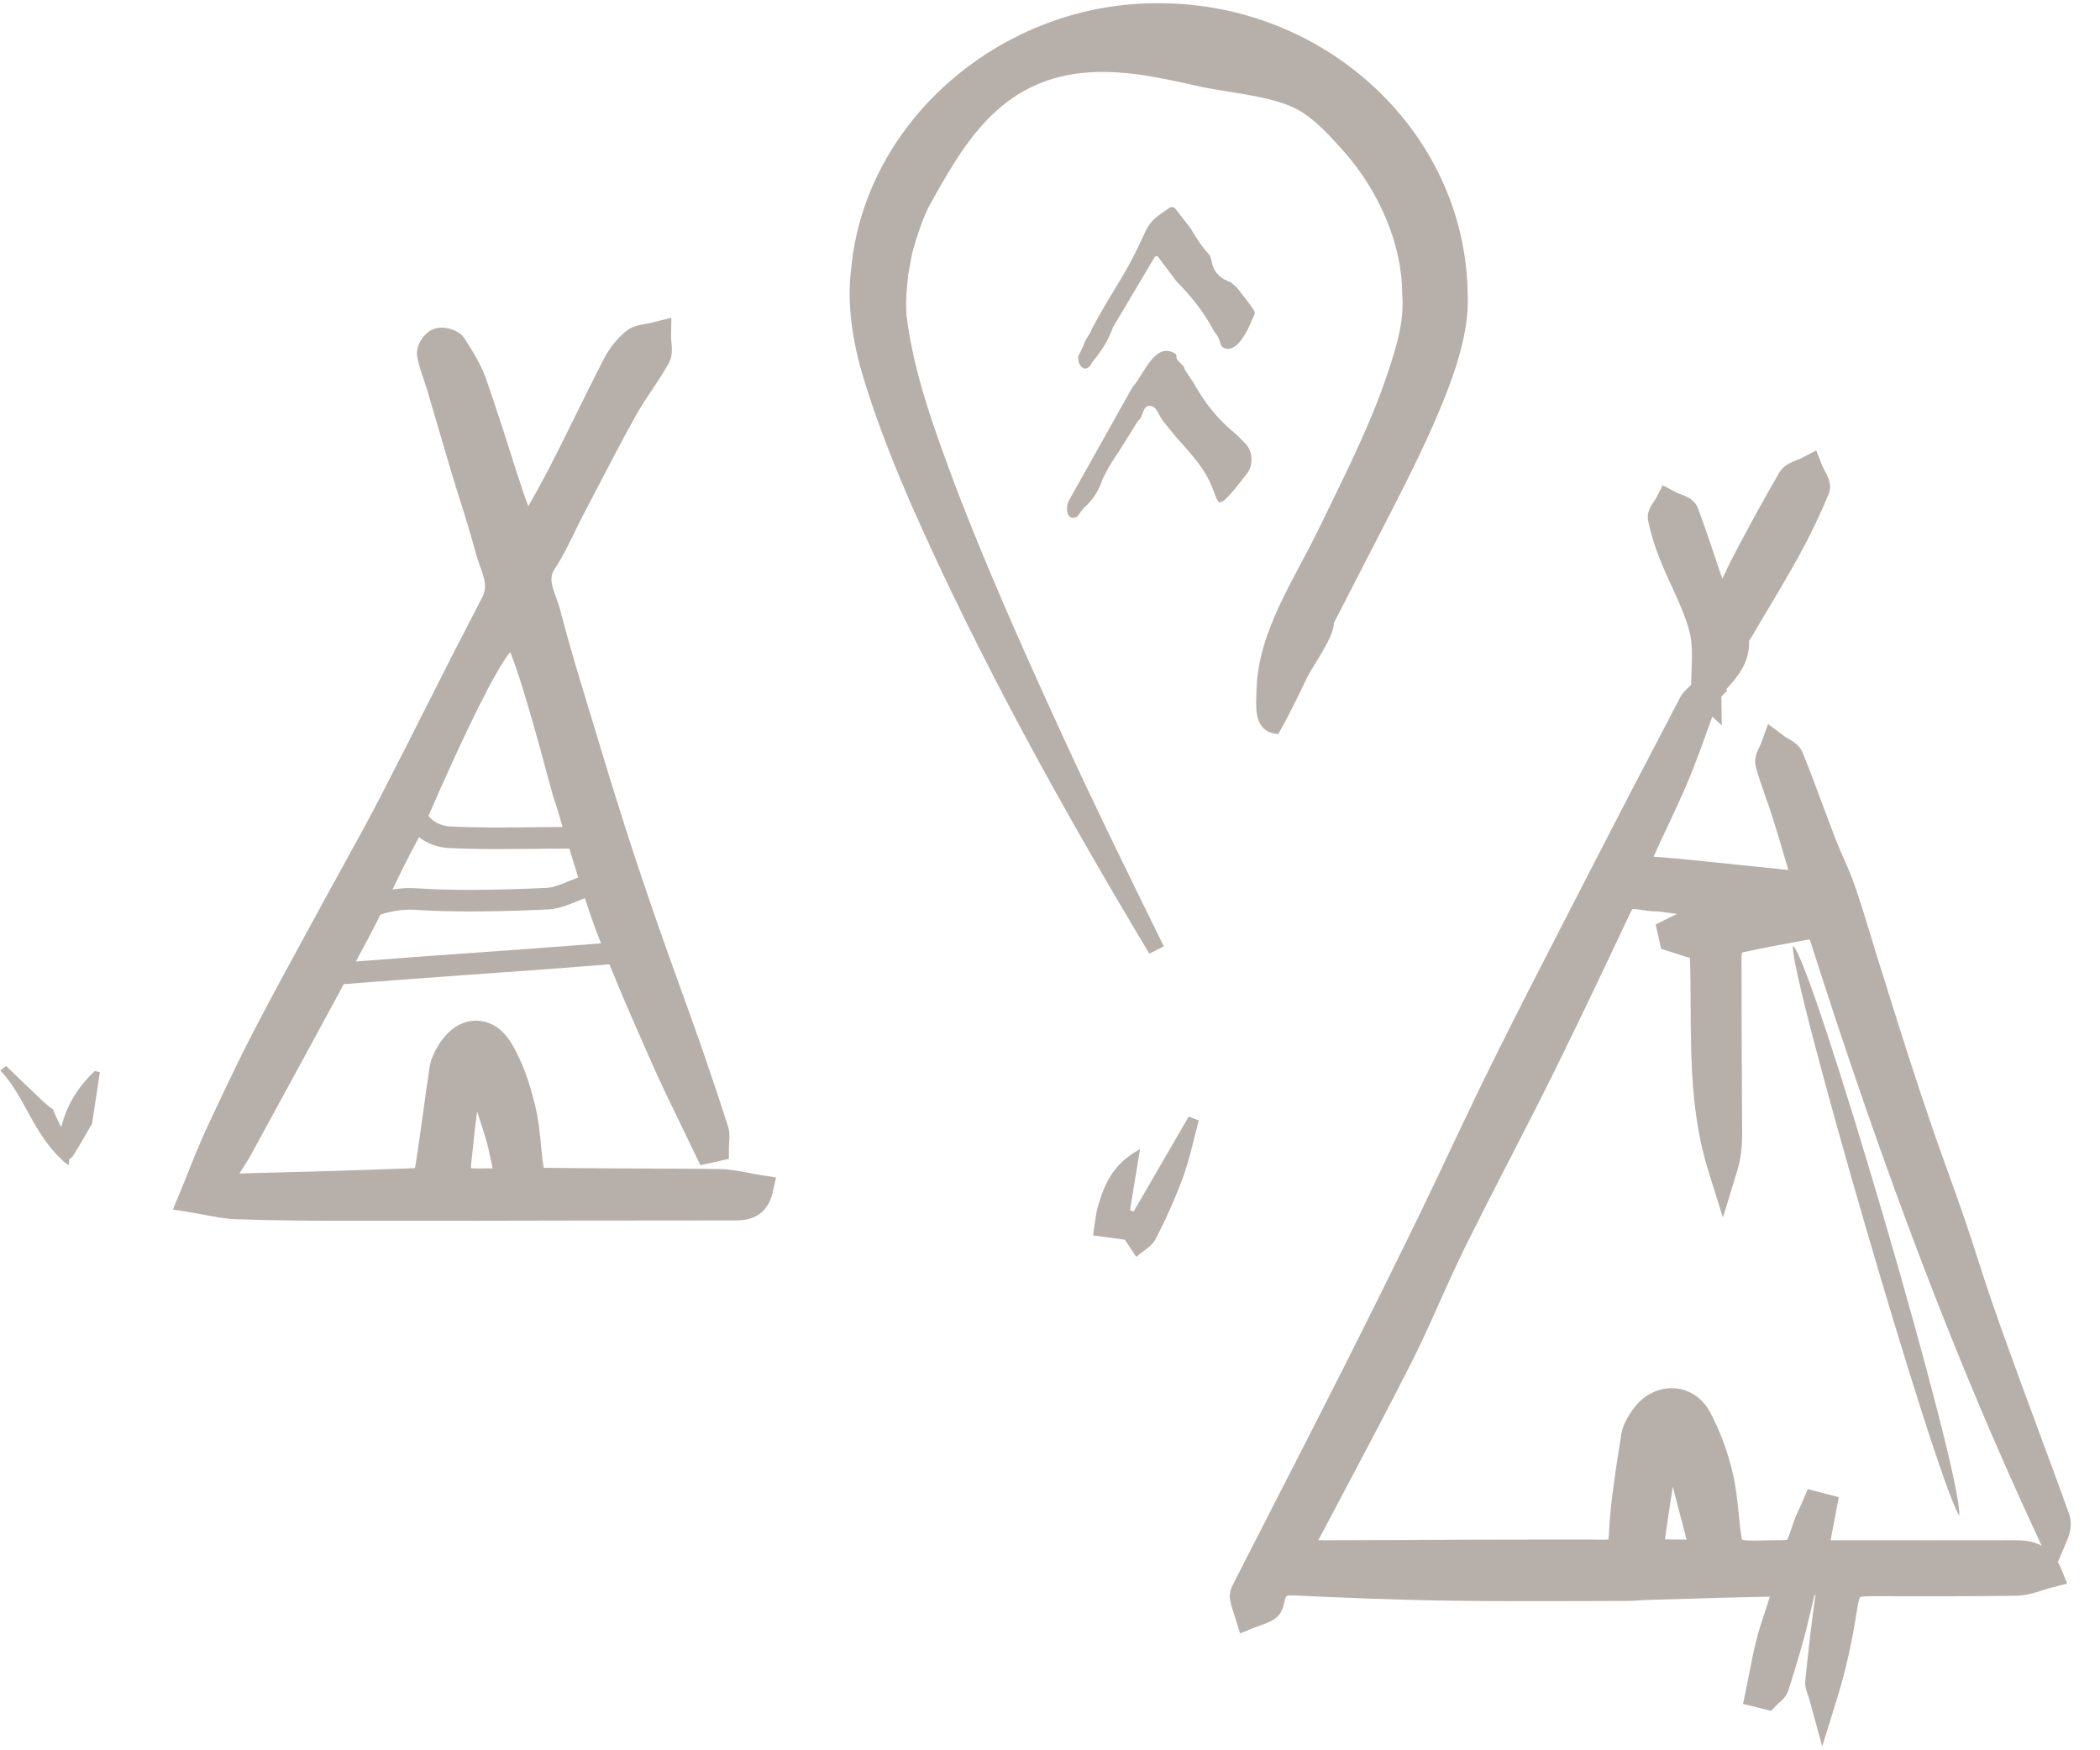 <?xml version="1.0" encoding="UTF-8"?> <svg xmlns="http://www.w3.org/2000/svg" width="120" height="100" viewBox="0 0 120 100" fill="none"><g clip-path="url(#clip0_1049_2920)"><mask id="mask0_1049_2920" style="mask-type:luminance" maskUnits="userSpaceOnUse" x="-4" y="-4" width="128" height="109"><path d="M-3.855 -3.96H123.296V104.951H-3.855V-3.96Z" fill="white"></path></mask><g mask="url(#mask0_1049_2920)"><path d="M71.22 17.123L70.69 16.444L70.656 16.399C70.558 16.327 70.465 16.249 70.377 16.165C70.363 16.152 70.35 16.14 70.338 16.132C69.714 15.91 69.331 15.544 69.223 14.869C69.198 14.789 69.175 14.709 69.154 14.627C69.141 14.611 69.133 14.594 69.12 14.581C69.084 14.535 69.046 14.49 69.007 14.446C68.995 14.429 68.982 14.416 68.97 14.401C68.932 14.356 68.893 14.312 68.853 14.269C68.836 14.249 68.819 14.224 68.802 14.204C68.515 13.828 68.254 13.433 68.023 13.023L67.975 12.966L67.167 11.926C67.126 11.875 67.067 11.841 67.001 11.832C66.935 11.823 66.868 11.839 66.814 11.877L66.216 12.3C65.876 12.543 65.609 12.867 65.442 13.241C65.274 13.62 65.063 14.068 64.809 14.574C64.117 15.926 63.651 16.535 62.869 17.924C62.739 18.151 62.598 18.414 62.434 18.718C62.421 18.739 62.413 18.759 62.4 18.78C62.297 19.088 62.038 19.331 61.913 19.738C61.909 19.75 61.901 19.763 61.896 19.775C61.806 19.964 61.707 20.161 61.612 20.367C61.587 20.77 61.797 21.046 61.995 21.058C62.146 21.067 62.271 20.922 62.31 20.877L62.417 20.697L62.438 20.659C62.942 20.063 63.325 19.454 63.592 18.714L63.617 18.669L65.979 14.689C65.989 14.673 66.003 14.659 66.02 14.649C66.037 14.64 66.056 14.634 66.076 14.633C66.095 14.632 66.115 14.636 66.133 14.644C66.15 14.652 66.166 14.665 66.177 14.68L67.157 15.983C67.176 16.004 67.188 16.026 67.205 16.05C68.049 16.889 68.819 17.867 69.395 18.96L69.434 19.009C69.447 19.025 69.459 19.042 69.469 19.06C69.714 19.331 69.714 19.697 69.843 19.821C70.355 20.186 70.867 19.574 71.117 19.142L71.155 19.08C71.219 18.977 71.276 18.872 71.327 18.763C71.378 18.656 71.585 18.179 71.685 17.962C71.7 17.927 71.706 17.89 71.703 17.853C71.7 17.815 71.688 17.779 71.667 17.748C71.527 17.536 71.379 17.329 71.224 17.127L71.22 17.123Z" fill="#B7B0AA"></path><path d="M71.124 25.302C70.978 25.157 70.836 25.019 70.698 24.874C70.68 24.858 70.667 24.841 70.65 24.826C69.583 23.965 68.817 22.987 68.211 21.885L68.146 21.79C68.008 21.589 67.88 21.392 67.75 21.194C67.728 21.162 67.708 21.13 67.69 21.096C67.669 20.791 67.157 20.668 67.231 20.319C67.214 20.287 67.197 20.255 67.178 20.224C66.012 19.447 65.371 21.403 64.734 22.091L64.695 22.152C64.059 23.291 63.185 24.849 62.449 26.157C62.441 26.169 62.437 26.182 62.433 26.189C62.303 26.412 62.178 26.658 62.058 26.856L62.041 26.886L61.047 28.657C60.884 29.106 60.991 29.48 61.198 29.566C61.232 29.578 61.344 29.619 61.542 29.529L61.912 29.044C61.912 29.044 61.929 29.024 61.938 29.01C62.433 28.604 62.816 27.991 63.01 27.353C63.018 27.337 63.026 27.316 63.035 27.3C63.203 26.968 63.379 26.63 63.607 26.297C63.616 26.28 63.624 26.264 63.638 26.248C63.723 26.104 63.813 25.968 63.913 25.832C63.925 25.808 63.943 25.783 63.956 25.762L65.014 24.073C65.014 24.073 65.027 24.047 65.035 24.04C65.375 23.842 65.247 22.987 65.883 23.229C66.137 23.353 66.266 23.842 66.481 24.081L66.529 24.138C66.666 24.311 66.817 24.495 66.968 24.685L67.01 24.739C67.798 25.672 68.692 26.527 69.157 27.596L69.196 27.682C69.492 28.328 69.532 28.764 69.764 28.69C69.992 28.616 70.331 28.259 71.252 27.065C71.648 26.552 71.592 25.754 71.124 25.293V25.302ZM117.595 89.239L118.12 88.005C118.356 87.45 118.394 86.941 118.231 86.487C117.71 85.037 117.164 83.568 116.639 82.146L115.633 79.416L115.538 79.161C114.966 77.589 114.367 75.961 113.817 74.357C113.546 73.576 113.288 72.775 113.038 71.997C112.797 71.249 112.548 70.476 112.29 69.719C111.979 68.816 111.66 67.916 111.334 67.018C111.049 66.233 110.77 65.446 110.496 64.658C109.998 63.214 109.515 61.765 109.046 60.312C108.573 58.83 108.106 57.347 107.643 55.863L107.286 54.732C107.148 54.288 107.011 53.843 106.877 53.395C106.598 52.477 106.31 51.528 105.987 50.599C105.798 50.069 105.585 49.546 105.35 49.033C105.187 48.662 105.035 48.309 104.894 47.951C104.648 47.313 104.412 46.677 104.171 46.035C103.801 45.039 103.418 44.016 103.01 43.009C102.837 42.577 102.454 42.354 102.175 42.194C102.101 42.149 102.024 42.108 101.981 42.075L101.031 41.368L100.639 42.458C100.622 42.507 100.583 42.585 100.548 42.659C100.402 42.952 100.204 43.354 100.334 43.815C100.497 44.414 100.703 44.998 100.901 45.563C101.039 45.944 101.177 46.335 101.298 46.722C101.581 47.618 101.848 48.535 102.132 49.505C102.149 49.572 102.17 49.642 102.192 49.706L101.564 49.641C100.163 49.493 98.762 49.348 97.361 49.206C96.422 49.111 95.454 49.012 94.492 48.946C94.749 48.367 95.019 47.787 95.287 47.224C95.695 46.352 96.121 45.452 96.5 44.538C96.96 43.428 97.365 42.289 97.761 41.187C97.786 41.105 97.816 41.026 97.847 40.944L98.389 41.446L98.363 39.801L98.703 39.452L98.638 39.39C99.249 38.712 99.998 37.877 99.946 36.61C99.994 36.541 100.041 36.471 100.079 36.409C100.359 35.932 100.639 35.459 100.923 34.982C101.567 33.918 102.192 32.843 102.798 31.759C103.432 30.609 103.999 29.427 104.498 28.218C104.709 27.696 104.446 27.215 104.257 26.865C104.209 26.774 104.158 26.68 104.132 26.618L103.784 25.735L102.915 26.187C102.863 26.216 102.773 26.248 102.682 26.281C102.364 26.408 101.921 26.577 101.675 27.001C100.772 28.555 99.905 30.129 99.077 31.722C98.84 32.17 98.626 32.622 98.418 33.074L98.169 32.33C97.808 31.249 97.434 30.13 97.026 29.037C96.836 28.535 96.336 28.345 96.005 28.222C95.928 28.193 95.837 28.161 95.794 28.136L95.011 27.728L94.615 28.494C94.595 28.527 94.551 28.591 94.513 28.65C94.339 28.905 94.082 29.283 94.181 29.76C94.327 30.471 94.555 31.215 94.856 31.973C95.063 32.482 95.291 32.984 95.514 33.469C95.932 34.373 96.319 35.225 96.547 36.108C96.719 36.779 96.69 37.536 96.659 38.338C96.646 38.601 96.638 38.864 96.633 39.135C96.418 39.325 96.16 39.559 95.988 39.887C94.076 43.531 92.18 47.182 90.3 50.842L89.694 52.023C88.213 54.896 86.682 57.869 85.224 60.813C84.441 62.393 83.679 64.004 82.939 65.563C82.362 66.792 81.759 68.062 81.158 69.304C79.678 72.342 78.177 75.37 76.653 78.388C75.346 80.978 73.999 83.605 72.695 86.147C71.964 87.577 71.228 89.008 70.5 90.439C70.392 90.649 70.217 90.991 70.289 91.394C70.341 91.677 70.422 91.932 70.505 92.183C70.535 92.265 70.561 92.352 70.587 92.438L70.858 93.322L71.744 92.969C71.826 92.936 71.908 92.906 71.989 92.878C72.248 92.787 72.541 92.685 72.82 92.507C73.245 92.236 73.344 91.768 73.404 91.488C73.478 91.151 73.513 91.151 73.805 91.151H73.908C76.317 91.266 79.501 91.402 82.733 91.451C84.019 91.472 85.413 91.48 87.113 91.48C88.141 91.48 89.165 91.476 90.188 91.476C91.113 91.472 92.038 91.467 92.963 91.467C93.204 91.467 93.433 91.451 93.656 91.438C93.802 91.43 93.944 91.418 94.09 91.414L95.326 91.377C97.227 91.319 99.193 91.258 101.133 91.225C101.043 91.529 100.939 91.829 100.837 92.146C100.686 92.598 100.531 93.067 100.406 93.548C100.217 94.26 100.075 94.983 99.942 95.682L99.761 96.587L99.602 97.352L100.389 97.545L100.462 97.562L100.703 97.623L101.207 97.746L101.555 97.385C101.585 97.352 101.62 97.326 101.654 97.298C101.817 97.154 102.071 96.941 102.184 96.599C102.497 95.637 102.802 94.621 103.087 93.581C103.22 93.1 103.332 92.614 103.444 92.146C103.521 91.822 103.595 91.501 103.676 91.179C103.68 91.165 103.684 91.152 103.689 91.139C103.706 91.139 103.728 91.139 103.749 91.143L103.723 91.27C103.492 92.853 103.323 94.457 103.16 96.011C103.125 96.336 103.224 96.603 103.298 96.801C103.315 96.846 103.332 96.887 103.345 96.932L104.128 99.778L105.002 96.956C105.474 95.427 105.832 93.815 106.129 91.891C106.197 91.447 106.258 91.299 106.283 91.253C106.331 91.238 106.481 91.196 106.916 91.196H107.42C107.974 91.196 108.529 91.196 109.085 91.201H110.758C112.078 91.201 113.645 91.196 115.246 91.171C115.766 91.159 116.231 91.015 116.678 90.871C116.859 90.813 117.031 90.76 117.199 90.715L118.124 90.476L117.78 89.626C117.727 89.493 117.666 89.364 117.595 89.239ZM96.018 87.96C95.765 87.96 95.463 87.96 95.14 87.947C95.278 86.961 95.425 85.957 95.588 84.942L95.73 85.489L96.375 87.96H96.018ZM95.425 80.143C95.458 80.143 95.493 80.135 95.527 80.135C95.532 80.135 95.532 80.139 95.537 80.139C95.497 80.139 95.463 80.143 95.425 80.143ZM115.138 88.001C113.43 88.001 111.726 88.005 110.022 88.005C108.215 88.005 106.413 88.001 104.606 88.001L104.932 86.282L105.074 85.542L104.313 85.34L104.171 85.308L104.034 85.271L103.298 85.082L103.014 85.755C102.954 85.888 102.893 86.019 102.837 86.151C102.682 86.476 102.545 86.81 102.429 87.15L102.42 87.179C102.312 87.508 102.2 87.841 102.128 87.973C101.968 88.002 101.564 88.002 101.288 88.002H101.193C101.013 88.002 100.836 88.01 100.66 88.014C100.497 88.014 100.338 88.021 100.178 88.021C99.946 88.021 99.761 88.01 99.602 87.989C99.576 87.973 99.551 87.947 99.529 87.927C99.451 87.454 99.403 86.978 99.353 86.476C99.279 85.736 99.201 84.975 99.026 84.219C98.746 82.987 98.305 81.795 97.713 80.669C97.257 79.823 96.44 79.312 95.528 79.312C94.663 79.312 93.849 79.761 93.303 80.534C93.037 80.908 92.722 81.409 92.64 81.969L92.498 82.877C92.257 84.444 92.008 86.065 91.935 87.685C91.927 87.811 91.918 87.898 91.909 87.956C91.858 87.96 91.789 87.964 91.695 87.964C90.825 87.964 89.964 87.96 89.109 87.96C85.916 87.96 82.672 87.973 79.536 87.989C78.172 87.989 76.808 87.997 75.445 88.001H75.332C75.896 86.928 76.463 85.859 77.031 84.79C78.216 82.554 79.441 80.242 80.603 77.947C81.201 76.772 81.743 75.558 82.267 74.391C82.728 73.363 83.201 72.302 83.704 71.282C84.553 69.576 85.417 67.877 86.295 66.184C87.099 64.622 87.929 63.005 88.725 61.401C89.93 58.957 91.112 56.502 92.271 54.037L92.916 52.672L92.938 52.623C93.07 52.343 93.204 52.059 93.286 51.936H93.295C93.48 51.936 93.802 51.984 94.215 52.047C94.358 52.066 94.486 52.066 94.59 52.071C94.638 52.071 94.689 52.071 94.736 52.075C95.097 52.121 95.463 52.17 95.825 52.215L95.192 52.527L94.607 52.82L94.75 53.432L94.784 53.596L94.818 53.753L94.92 54.209L95.386 54.357L96.569 54.736C96.599 55.654 96.603 56.591 96.607 57.499C96.624 60.578 96.642 63.765 97.618 66.898L98.453 69.568L99.27 66.891C99.464 66.257 99.551 65.595 99.551 64.806C99.546 63.523 99.541 62.236 99.533 60.953C99.524 58.893 99.512 56.759 99.516 54.666C99.516 54.596 99.529 54.502 99.551 54.419C100.66 54.172 101.787 53.966 102.971 53.749C103.117 53.724 103.267 53.696 103.414 53.671C107.707 67.145 111.885 78.08 116.536 88.029L116.67 88.313C116.089 88.001 115.482 88.001 115.138 88.001Z" fill="#B7B0AA"></path><path d="M111.954 86.594C112.195 84.324 103.539 54.828 102.463 54.043C102.111 55.22 110.586 84.409 111.954 86.594ZM127.078 81.26C126.729 82.037 126.381 82.814 126.036 83.591L125.813 83.584V79.447C125.74 79.447 125.671 79.447 125.598 79.443C125.55 79.512 125.464 79.578 125.456 79.656C125.073 82.439 124.681 85.228 124.337 88.016C124.256 88.686 124.285 89.381 124.367 90.055C124.393 90.265 124.755 90.442 124.961 90.631C125.116 90.43 125.396 90.233 125.408 90.023C125.443 89.505 125.546 89.134 126.123 88.916C126.364 88.826 126.574 88.456 126.644 88.18C126.914 87.046 127.211 85.91 127.328 84.759C127.443 83.621 127.353 82.461 127.353 81.313C127.262 81.297 127.173 81.28 127.082 81.269L127.078 81.26ZM64.779 69.222C64.71 69.193 64.641 69.168 64.572 69.14C64.745 68.079 64.921 67.021 65.144 65.652C63.552 66.524 63.118 67.68 62.757 68.86C62.59 69.415 62.555 70.007 62.461 70.583C63.049 70.661 63.639 70.743 64.28 70.83C64.434 71.068 64.68 71.438 64.926 71.812C65.299 71.483 65.812 71.217 66.022 70.809C66.624 69.661 67.15 68.479 67.597 67.268C67.984 66.212 68.208 65.102 68.5 64.017L67.928 63.79C66.879 65.6 65.829 67.413 64.779 69.222ZM43.454 67.133C43.221 67.096 42.993 67.05 42.764 67.006C42.24 66.907 41.698 66.801 41.126 66.792C39.481 66.773 37.836 66.761 36.191 66.759C34.513 66.751 32.779 66.742 31.071 66.722C31.071 66.718 31.067 66.718 31.067 66.718C30.998 66.282 30.954 65.842 30.907 65.377C30.839 64.666 30.766 63.934 30.589 63.207C30.232 61.713 29.806 60.587 29.252 59.65C28.563 58.486 27.676 58.313 27.207 58.313C26.347 58.313 25.564 58.843 24.996 59.81C24.837 60.085 24.618 60.505 24.549 60.97C24.432 61.73 24.329 62.491 24.222 63.255C24.067 64.386 23.907 65.554 23.722 66.697C23.709 66.71 23.697 66.726 23.684 66.742C20.388 66.87 17.037 66.961 13.797 67.043H13.681C13.741 66.952 13.802 66.853 13.866 66.755C14.033 66.491 14.206 66.225 14.365 65.933L15.682 63.519C16.985 61.13 18.324 58.679 19.644 56.228C21.808 56.052 24.308 55.87 26.954 55.682C29.647 55.492 32.427 55.291 34.823 55.094C35.614 57.054 36.467 58.975 37.237 60.715C37.778 61.944 38.376 63.173 38.953 64.357C39.215 64.892 39.474 65.427 39.728 65.961L40.02 66.57L40.704 66.422L40.941 66.368L40.984 66.36L41.651 66.212V65.558C41.651 65.476 41.659 65.39 41.664 65.308C41.684 65.036 41.711 64.698 41.6 64.349C41.05 62.64 40.478 60.937 39.882 59.242C39.534 58.247 39.167 57.244 38.82 56.274C38.437 55.213 38.036 54.111 37.663 53.029C37.002 51.142 36.366 49.248 35.752 47.346C35.164 45.505 34.593 43.659 34.04 41.808C33.889 41.303 33.734 40.797 33.58 40.295C33.041 38.518 32.482 36.68 32.013 34.863C31.949 34.604 31.858 34.361 31.772 34.123C31.506 33.395 31.384 32.992 31.695 32.511C32.151 31.812 32.511 31.076 32.857 30.36C33.02 30.027 33.188 29.687 33.36 29.357C33.614 28.871 33.867 28.39 34.118 27.906C34.835 26.524 35.576 25.097 36.346 23.72C36.613 23.242 36.917 22.783 37.245 22.296C37.568 21.808 37.908 21.306 38.205 20.771C38.441 20.348 38.399 19.899 38.368 19.538C38.355 19.438 38.348 19.338 38.347 19.237L38.364 18.152L37.261 18.432C37.18 18.456 37.068 18.473 36.952 18.494C36.586 18.551 36.127 18.629 35.752 18.938C35.228 19.382 34.801 19.921 34.496 20.524C33.945 21.59 33.411 22.675 32.891 23.728C32.401 24.719 31.897 25.747 31.38 26.75C30.998 27.481 30.601 28.205 30.189 28.921C30.072 28.619 29.963 28.315 29.862 28.008C29.6 27.223 29.345 26.433 29.096 25.644C28.673 24.302 28.231 22.965 27.771 21.634C27.475 20.796 27.001 20.056 26.546 19.34C26.274 18.912 25.672 18.72 25.233 18.72C25.031 18.72 24.845 18.761 24.686 18.839C24.191 19.073 23.727 19.773 23.843 20.393C23.929 20.846 24.071 21.269 24.213 21.676C24.277 21.869 24.346 22.067 24.407 22.268L25.026 24.382C25.272 25.221 25.517 26.055 25.766 26.89C25.929 27.437 26.103 27.98 26.269 28.522C26.584 29.505 26.902 30.525 27.165 31.529C27.238 31.807 27.332 32.071 27.423 32.322C27.703 33.103 27.849 33.572 27.552 34.135C26.439 36.272 25.342 38.417 24.261 40.569C23.444 42.19 22.621 43.808 21.79 45.422C21.154 46.66 20.466 47.906 19.803 49.111C19.467 49.719 19.132 50.323 18.8 50.932C18.4 51.676 17.996 52.417 17.587 53.161C16.585 54.999 15.543 56.903 14.558 58.794C13.547 60.739 12.626 62.71 11.767 64.555C11.407 65.354 11.068 66.161 10.751 66.976C10.596 67.359 10.441 67.754 10.273 68.158L9.882 69.103L10.931 69.271C11.177 69.313 11.427 69.358 11.677 69.407C12.269 69.522 12.885 69.642 13.535 69.661C15.811 69.74 18.065 69.748 20.173 69.748H20.977C24.832 69.748 28.688 69.748 32.546 69.736C35.701 69.736 38.858 69.732 42.016 69.728C42.455 69.728 43.793 69.728 44.155 68.117L44.344 67.273L43.454 67.133ZM25.22 19.546C25.22 19.546 25.229 19.542 25.233 19.542H25.237L25.22 19.546ZM24.574 46.405C26.752 41.426 28.288 38.358 29.152 37.252C29.806 38.819 30.878 42.803 31.269 44.258C31.514 45.167 31.617 45.546 31.673 45.697C31.786 45.994 31.871 46.306 31.966 46.635C32.027 46.841 32.087 47.047 32.15 47.248C31.584 47.252 31.032 47.257 30.503 47.264C28.744 47.281 27.225 47.297 25.689 47.215C25.455 47.203 25.227 47.143 25.019 47.039C24.811 46.936 24.629 46.791 24.484 46.615C24.515 46.545 24.545 46.478 24.574 46.405ZM23.856 48.001L23.942 47.832C24.412 48.193 24.996 48.411 25.616 48.449C26.541 48.498 27.479 48.51 28.438 48.51C29.118 48.51 29.811 48.502 30.521 48.498C31.162 48.49 31.838 48.482 32.534 48.482C32.594 48.683 32.659 48.884 32.719 49.086L33.041 50.131C32.87 50.196 32.702 50.262 32.546 50.328C32.039 50.533 31.6 50.71 31.269 50.727C29.81 50.797 28.35 50.836 26.889 50.842C25.766 50.842 24.751 50.812 23.779 50.751C23.66 50.743 23.541 50.739 23.422 50.739C23.099 50.739 22.768 50.769 22.431 50.821C22.883 49.879 23.348 48.918 23.856 48.001ZM21.072 53.556C21.305 53.123 21.524 52.687 21.739 52.257C22.302 52.071 22.893 51.973 23.422 51.973C23.516 51.973 23.606 51.976 23.692 51.981C24.755 52.05 25.822 52.075 26.889 52.075C28.369 52.075 29.85 52.026 31.329 51.961C32 51.928 32.672 51.611 33.42 51.314C33.648 52.013 33.89 52.712 34.151 53.4L34.345 53.897C30.013 54.246 24.583 54.596 20.337 54.933C20.582 54.473 20.831 54.012 21.072 53.556ZM27.995 66.751C27.866 66.751 27.736 66.751 27.608 66.755C27.491 66.759 27.376 66.759 27.264 66.759C27.112 66.759 26.997 66.755 26.91 66.742C26.915 66.52 26.954 66.212 26.976 66.019C26.988 65.895 27.001 65.775 27.014 65.669C27.083 64.954 27.165 64.23 27.264 63.498C27.435 64.033 27.604 64.551 27.759 65.061C27.887 65.484 27.977 65.924 28.072 66.385C28.098 66.508 28.123 66.632 28.15 66.751H27.995ZM5.427 61.182C4.442 62.103 3.793 63.176 3.504 64.402C3.336 64.07 3.16 63.748 3.044 63.411L3.078 63.427C2.858 63.252 2.631 63.086 2.428 62.897C1.731 62.239 1.043 61.569 0.351 60.903L0.014 61.157C1.439 62.651 1.873 64.756 3.585 66.306C3.607 66.335 3.629 66.359 3.651 66.389C3.659 66.384 3.663 66.38 3.671 66.376C3.75 66.446 3.826 66.516 3.913 66.581C3.944 66.454 3.956 66.335 3.964 66.22C4.044 66.179 4.114 66.121 4.166 66.051C4.562 65.43 4.92 64.784 5.289 64.152L5.264 64.18L5.707 61.257C5.616 61.236 5.522 61.211 5.431 61.19L5.427 61.182ZM130.425 84.189L129.939 84.213C129.539 85.554 129.104 86.887 128.768 88.239C128.708 88.478 129.057 88.811 129.217 89.103C129.479 88.88 129.909 88.7 129.982 88.432C130.284 87.314 130.507 86.175 130.692 85.036C130.735 84.773 130.519 84.473 130.425 84.189ZM66.504 54.068C64.388 49.767 62.271 45.457 60.291 41.099C58.3 36.749 56.367 32.374 54.664 27.953C53.46 24.717 52.207 21.386 51.803 18.027C51.747 17.275 51.808 16.431 51.902 15.687C51.95 15.429 52.065 14.754 52.113 14.503C52.354 13.623 52.651 12.69 53.046 11.863C54.939 8.438 56.897 4.938 61.325 4.235C63.695 3.858 66.113 4.392 68.453 4.919C70.157 5.305 72.515 5.436 74.058 6.214C75.117 6.748 76.18 7.952 76.938 8.824C78.796 10.975 80.125 13.96 80.125 16.782C80.258 18.36 79.803 19.799 79.274 21.379C78.267 24.393 76.778 27.279 75.393 30.145C73.974 33.084 71.916 36.037 71.805 39.331C71.766 40.437 71.603 41.827 73.044 41.942C73.629 40.918 74.141 39.858 74.649 38.796C75.026 38.007 76.223 36.428 76.223 35.589L79.519 29.183C80.617 27.028 81.717 24.853 82.638 22.509C83.318 20.737 83.986 18.653 83.864 16.654C83.675 7.562 75.793 0.206 66.281 0.185C57.349 0.091 49.445 6.814 48.642 15.33C48.349 17.58 48.805 19.969 49.489 22.062C50.229 24.43 51.141 26.683 52.105 28.908C56.003 37.728 60.698 46.19 65.679 54.489L66.509 54.065L66.505 54.069L66.504 54.068Z" fill="#B7B0AA"></path></g></g><defs><clipPath id="clip0_1049_2920"><rect width="119.802" height="100" fill="white"></rect></clipPath></defs></svg> 